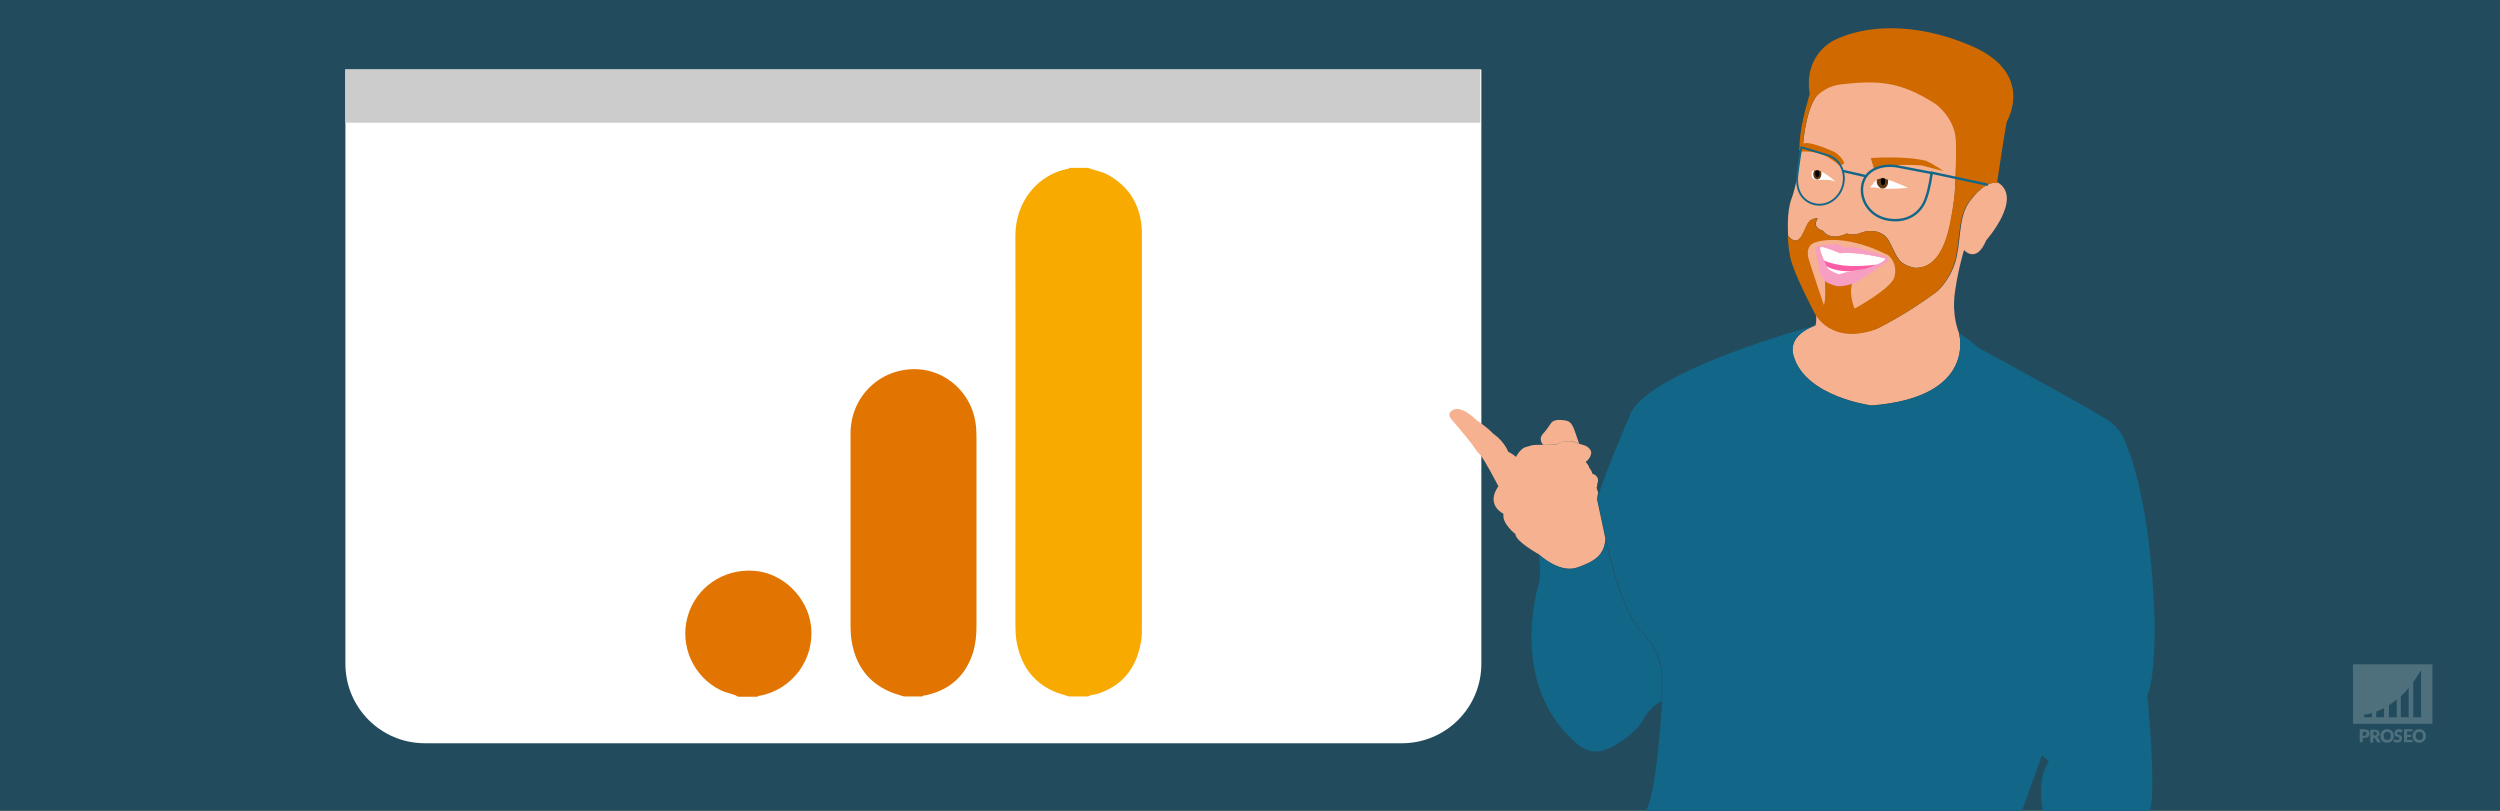 <?xml version="1.0" encoding="UTF-8"?> <svg xmlns="http://www.w3.org/2000/svg" xmlns:i="http://ns.adobe.com/AdobeIllustrator/10.0/" version="1.1" viewBox="0 0 925 300"><rect x="0" y="0" width="925" height="300" fill="#333333" stroke="none"/><defs><style> .cls-1, .cls-2 { fill: #fff; } .cls-1, .cls-3 { opacity: .2; } .cls-4 { stroke-width: .7px; } .cls-4, .cls-5, .cls-6 { fill: none; stroke: #126688; stroke-linecap: round; stroke-linejoin: round; } .cls-5 { stroke-width: .9px; } .cls-7 { fill: #fc5ea6; } .cls-8 { fill: #603813; } .cls-9 { fill: #d06900; } .cls-10 { fill: #f8aa00; } .cls-11, .cls-12 { fill: #126688; } .cls-13 { fill: #e27401; } .cls-12 { opacity: .5; } .cls-14 { fill: #f6b290; } .cls-15 { fill: #ccc; } .cls-6 { stroke-width: .9px; } .cls-16 { fill: #e27400; } .cls-17 { fill: #f79fc3; } </style></defs><g><g id="bg"><rect class="cls-12" width="925" height="300"></rect></g><g id="watermerk"><g><path class="cls-1" d="M870.6,245.8v22h29.4v-22h-29.4ZM877.6,265.4h-2.9v-1s1.1,0,2.9-.6v1.6ZM882.1,265.4h-2.9v-2.1c.9-.3,1.9-.8,2.9-1.3v3.4ZM886.8,265.4h-2.9v-4.5c1-.6,1.9-1.3,2.9-2.1v6.5ZM891.2,265.4h-2.9v-7.8c1-.9,2-1.9,2.9-3v10.9ZM895.8,265.4h-2.9v-13c1-1.4,2-2.9,2.9-4.5v17.5Z"></path><g class="cls-3"><path class="cls-2" d="M874.8,269.9c.3,0,.6,0,.9.1.2,0,.4.2.6.3.2.1.3.3.3.5s.1.4.1.6,0,.5-.1.7c0,.2-.2.4-.3.5-.2.1-.4.3-.6.3-.2,0-.5.1-.9.1h-.6v1.6h-1.1v-4.8h1.7ZM874.8,272.2c.3,0,.5,0,.6-.2.1-.1.2-.3.2-.6s0-.2,0-.3c0,0,0-.2-.1-.2,0,0-.2-.1-.3-.1-.1,0-.2,0-.4,0h-.6v1.5h.6Z"></path><path class="cls-2" d="M880.9,274.7h-1c-.2,0-.3,0-.4-.2l-.8-1.4c0,0,0-.1-.1-.1,0,0-.1,0-.2,0h-.3v1.8h-1.1v-4.8h1.5c.3,0,.6,0,.9.1.2,0,.4.2.6.3.2.1.3.3.3.4,0,.2.1.4.1.6s0,.3,0,.4c0,.1-.1.3-.2.4,0,.1-.2.2-.3.3-.1,0-.3.2-.4.2,0,0,.1,0,.2.1,0,0,.1.1.2.2l1,1.7ZM878.6,272.1c.2,0,.3,0,.4,0,.1,0,.2,0,.3-.2s.1-.1.1-.2c0,0,0-.2,0-.3,0-.2,0-.4-.2-.5-.1-.1-.3-.2-.6-.2h-.4v1.4h.4Z"></path><path class="cls-2" d="M885.7,272.3c0,.3,0,.7-.2,1-.1.3-.3.6-.5.8-.2.2-.5.4-.8.5-.3.1-.6.2-1,.2s-.7,0-1-.2c-.3-.1-.6-.3-.8-.5-.2-.2-.4-.5-.5-.8-.1-.3-.2-.6-.2-1s0-.7.2-1c.1-.3.3-.6.5-.8s.5-.4.8-.5c.3-.1.6-.2,1-.2s.7,0,1,.2c.3.1.6.3.8.5.2.2.4.5.5.8.1.3.2.6.2,1ZM884.6,272.3c0-.2,0-.4,0-.6s-.1-.3-.3-.5c-.1-.1-.3-.2-.4-.3-.2,0-.4-.1-.6-.1s-.4,0-.6.1c-.2,0-.3.2-.4.3-.1.1-.2.3-.3.5s0,.4,0,.6,0,.5,0,.6c0,.2.1.3.3.5.1.1.3.2.4.3.2,0,.4.1.6.1s.4,0,.6-.1c.2,0,.3-.2.4-.3.1-.1.2-.3.3-.5,0-.2,0-.4,0-.6Z"></path><path class="cls-2" d="M888.7,270.9c0,0,0,0-.1.1s0,0-.1,0-.1,0-.2,0c0,0-.1,0-.2-.1,0,0-.2,0-.2-.1,0,0-.2,0-.3,0-.2,0-.4,0-.5.1s-.2.2-.2.4,0,.2,0,.2c0,0,.1.1.2.2,0,0,.2,0,.3.1s.3,0,.4.1c.1,0,.3.1.4.2.1,0,.2.1.3.2,0,0,.2.2.2.4,0,.1,0,.3,0,.5s0,.4-.1.6c0,.2-.2.4-.3.5-.1.1-.3.3-.5.3-.2,0-.5.1-.7.1s-.3,0-.5,0c-.2,0-.3,0-.4-.1-.1,0-.3-.1-.4-.2-.1,0-.2-.2-.3-.3l.3-.5s0,0,.1,0c0,0,0,0,.1,0s.1,0,.2,0,.1,0,.2.1c0,0,.2,0,.3.1.1,0,.2,0,.4,0s.4,0,.5-.1c.1,0,.2-.2.2-.4s0-.2,0-.3c0,0-.1-.1-.2-.2,0,0-.2,0-.3-.1-.1,0-.3,0-.4-.1-.1,0-.3,0-.4-.2s-.2-.1-.3-.2-.2-.2-.2-.4c0-.2,0-.3,0-.6s0-.4.1-.5c0-.2.2-.3.3-.5.1-.1.3-.2.5-.3s.4-.1.7-.1.3,0,.4,0c.1,0,.3,0,.4.1.1,0,.2,0,.3.2.1,0,.2.1.3.2l-.3.5Z"></path><path class="cls-2" d="M890.6,270.8v1.1h1.5v.8h-1.5v1.1h2v.8h-3.1v-4.8h3.1v.8h-2Z"></path><path class="cls-2" d="M897.6,272.3c0,.3,0,.7-.2,1-.1.3-.3.6-.5.8-.2.2-.5.4-.8.5-.3.1-.6.2-1,.2s-.7,0-1-.2c-.3-.1-.6-.3-.8-.5-.2-.2-.4-.5-.5-.8-.1-.3-.2-.6-.2-1s0-.7.2-1c.1-.3.3-.6.5-.8s.5-.4.8-.5c.3-.1.6-.2,1-.2s.7,0,1,.2c.3.1.6.3.8.5.2.2.4.5.5.8.1.3.2.6.2,1ZM896.5,272.3c0-.2,0-.4,0-.6s-.1-.3-.3-.5c-.1-.1-.3-.2-.4-.3-.2,0-.4-.1-.6-.1s-.4,0-.6.1c-.2,0-.3.2-.4.3-.1.1-.2.3-.3.5s0,.4,0,.6,0,.5,0,.6c0,.2.1.3.3.5.1.1.3.2.4.3.2,0,.4.1.6.1s.4,0,.6-.1c.2,0,.3-.2.4-.3.1-.1.2-.3.3-.5,0-.2,0-.4,0-.6Z"></path></g></g></g><g id="afbeelding"><g><path class="cls-2" d="M127.7,25.7h420.4v219.9c0,16.3-13.2,29.4-29.4,29.4H157.2c-16.3,0-29.4-13.2-29.4-29.4V25.7h0Z"></path><rect class="cls-15" x="127.7" y="25.7" width="420" height="19.7"></rect><g><path class="cls-14" d="M725.1,123.3c-.2-.1-.3-.2-.3-.2,0,0,7.1,23.8-32.3,26.9,0,0-24.5-3.1-28.9-18.4-2-6.9,5.3-10.2,8.1-11.2.6-1.6.2-4.4.2-4.4,0,0,5.7,11.5,22.3,5.7,0,0,10.2-4.7,22.6-13.9,0,0,5.5-4.8,7.2-12.9s.7-15.8,5.6-21.4c0,0,4.7-6.6,9.6-6,0,0,0,0,0-.2v.2c9.5,5.8-4.3,21.4-4.3,21.4-3.7,8.9-8.2,3.6-8.2,3.6,0,0-2.2,7-3.4,15.8s1.5,14.8,1.5,14.8"></path><path class="cls-14" d="M666.4,55.8c.2-.6.4-1,.7-1.6,0,0,.7-12.4,4.7-18.2,0,0,2.6-5.4,8.9-6s20.5-3.8,37.1,8.1c0,0,6.7,2,5.9,12.4,0,0,.3,17-.8,24.5s-3.1,24.4-14.4,24.1c-6.3-1.4-6.3-3.7-9.4-9.7-3.1-5.9-10.2-3.4-10.2-3.4,0,0-2.6,1.4-5.6.4,0,0-5.8,3.1-8.9-1.1,0,0-4.2-.9-1.8-4.5h0c-4-.2-3.9,3.2-6.1,6.7s-4.9-.3-4.9-.3c0-1-.6-8.6,1.2-13.5,1.9-4.8,2.9-13,2.9-13,0,0-.3-1.9.5-4.3v-.3Z"></path><path class="cls-9" d="M666.4,55.8c.2-.6.4-1,.7-1.6,0,0,.7-12.4,4.7-18.2,0,0,3.2-4.1,9.5-4.8,12.8-1.4,21.3-1.5,34.9,7.3,0,0,7.6,5.4,7.5,14.5,0,0,.3,14.5-.9,22s-3.1,24.4-14.4,24.1c-6.3-1.4-6.3-3.7-9.4-9.7-3.1-5.9-10.2-3.4-10.2-3.4,0,0-2.6,1.4-5.6.4,0,0-5.8,3.1-8.9-1.1,0,0-4.2-.9-1.8-4.5h0c-4-.2-3.9,3.2-6.1,6.7s-4.9-.3-4.9-.3c0,1.5.2,4.3.9,8,1.2,6,9.2,21,9.2,21,0,0,5.7,11.5,22.3,5.7,0,0,10.2-4.7,22.6-13.9,0,0,5.5-4.8,7.2-12.9s.7-15.8,5.6-21.4c0,0,4.7-6.6,9.6-6,0,0,2.8-19,3.6-22.7,0,0,10.9-17.9-13.5-28.2-21.2-9-39.4-7.3-50.2-2,0,0-11.6,5.1-9.2,20,0,0-3.4,10.8-3.7,17.7,0,0-.3,2.4.4,3.5Z"></path><path class="cls-14" d="M675.2,103.3s.5,8.3-.4,9.5c0,0-4.9-14.5-5.6-17s-.3-5,1.9-5.9c0,0,9.5-4.5,27.5,4.5,0,0,3.8,2.9,2.3,8.2-1.2,4.2-14.7,11.6-14.7,11.6,0,0-2.2-4.9-.9-9.5,0,0-6.5,2.5-10.1-1.3Z"></path><path class="cls-7" d="M697.5,95.7s-9.6-2.7-16.7-2c0,0-5.4-2.3-7-2.2,0,0,.6,5.7,1.8,6.9s3.3,2.7,4.5,3c0,0,4.7-.9,6.3-1s8.7-2,11.1-4.7Z"></path><path class="cls-2" d="M694.8,98c1.3-.7,2.5-1.5,3.2-2.3,0,0-10.1-2.7-17.2-2,0,0-6-2.7-7.6-2.6,0,0,.3,3,1.4,5v-.2c0,0-.5.8,5.4,2s14.3,0,14.3,0h.5Z"></path><path class="cls-2" d="M675.8,98.5s3.4,2.3,9.8,1.8c0,0-3,2.2-5.7,2s-4.1-3.8-4.1-3.8Z"></path><path class="cls-17" d="M698,95c-3.4-1.4-9.8-3-11.4-3.4s-2.6-.1-3.6,0c-1,.1-1.4-.4-1.4-.4-2-1.3-4.2-.9-7.2-.4-3,.5-2.8.8-2.8.8l1.4,7.8c1.1,4.9,3.1,5.3,5.7,6.2,2.6.9,7.1-.6,8.7-1.5,1.6-1,10.6-7,10.6-7,1.7-1.3,0-2.1,0-2.1ZM697.1,96.5c-1,.7-5.9,3-7.6,3.1s-5.9.8-9,1.9c0,0-3.9-1.3-4.5-2.6-.6-1.3-2.1-5.1-2.1-5.1,0,0-.9-2-.2-2.4,1.6-.1,7,2.2,7,2.2,7.1-.7,16.7,2,16.7,2,0,0,.5.1-.4.8Z"></path><path class="cls-2" d="M692.8,68.3s1.6-3.1,4.9-2.1,8.3,3.3,8.3,3.3c0,0-8.7.8-11.7,0,0,0-.9-.4-1.9,0,0,0-.8-.3.4-1.1Z"></path><path class="cls-2" d="M679,67.1s-4.3-4-6.7-4-2,.3-2,1.9c0,0,0,1.7,2.5,1.6s4.7-.2,6.2.6Z"></path><path class="cls-8" d="M671.3,63.1c-.2.4-.4.8-.4,1.3,0,.9.4,1.7,1,1.9s1,0,1,0c.6-.3,1-1,1-1.9s0-.8-.3-1.1c0,0-.5-.3-1.2-.3s-1.1.1-1.1.1Z"></path><path class="cls-8" d="M695.9,69.6c-.8-.4-1.5-1.3-1.5-2.4s0-.5,0-.7c0,0,1-.6,2.1-.5s2.1.5,2.1.5c0,.2,0,.5,0,.7,0,1.2-.6,2.2-1.5,2.5,0,0-1.3,0-1.4,0Z"></path><path d="M672,63.1c-.3,0-.4.7-.4,1.2,0,.7.4,1.3.8,1.3s.8-.6.8-1.3-.2-.9-.4-1.2c0,0-.2-.2-.8,0Z"></path><path d="M697.2,66c.3,0,.3.7.3,1.1,0,.8-.4,1.5-.8,1.5s-.8-.7-.8-1.5.1-.9.3-1.2c0,0,.7,0,1.1,0Z"></path><path class="cls-14" d="M584.2,164.2c-.4-.1-.8-.3-1.1-.5-1.2-.7-4.9-.4-5.8,0s-.9,1-6,.9-.2,0-.3,0h0s-2.1-1.9,0-4.2,2.7-4,3.6-4.5c1.4-.8,3.5-.5,4.7-.3s2.3.8,3.3,3.7,1.7,4.9,1.7,4.9h0Z"></path><path class="cls-14" d="M591.3,182.4c-.2.7-.4,1.9-.4,2.3l3.1,14.6c-.3,6.1-4.1,8.5-10.6,10.7s-14-4.9-14-4.9c0,0-8.7-4.8-8.7-7.5,0,0-5.1-3.9-4.4-7.5,0,0-6.8-3.1-1.9-10.2,0,0-5.4-10.4-6.8-11.7s-2-2.7-4.1-5.3-4.6-5.6-6.1-7.3-1.4-2.7-.3-3.6,3.7-1.8,9.4,3.6c0,0,4.3,2.9,5.9,4.8,0,0,4,2.6,5.6,6.7,0,0,2.3,1.2,2.9,2,0,0,1.6-3.2,3.7-3.7s1.4-.9,6.6-.8,5.2-.4,6-.9,4.6-.7,5.8,0,2.9.7,4.3,1.6c0,0,1.8,1.2,1.4,2.6,0,0-.2,1.7-2,3,0,0,1.3,1.4,1.3,2.2,0,0,.9.9,1.2,2.2,0,0,3.1.7,1.7,4,0,0,.2.7-.2,1l.6,2Z"></path><path class="cls-11" d="M755.4,279.3l2.7,2.4c-4.8,6.7-2.2,18.3-2.2,18.3h39.6c2.4-8.6-1-42.8-1-42.8,3.1-6.1,2.7-27.6,2.7-27.6-1.4-45.4-10.2-64.3-10.2-64.3-2.4-8.5-9.5-11.2-9.5-11.2-4.4-3.1-45.6-25.5-45.6-25.5-3.4-3.1-7.1-5.4-7.1-5.4,0,0,7.1,23.8-32.3,26.9,0,0-24.5-3.1-28.9-18.4-2.5-8.5,9.2-11.6,9.2-11.6,0,0-61.3,16.3-69.4,32.7,0,0-11.9,27.9-12.3,32l3.1,14.6s5.4,26.6,13.3,34.4c7.8,7.8,7.5,15.9,7.5,15.9v9.6h0s-2,35.2-6.1,40.7h139.2l7.5-20.7Z"></path><path class="cls-11" d="M614.8,259.3s-4.8,2.7-6.5,6.5c-1.7,3.7-8.2,9.3-14.3,11.6s-10.6-2.3-10.6-2.3c-25.9-22-14-59.3-14-59.3,1-3.1,0-10.6,0-10.6,0,0,7.5,7,14,4.9s10.2-4.5,10.6-10.7c0,0,5.4,26.6,13.3,34.4,7.8,7.8,7.5,15.9,7.5,15.9v9.6Z"></path><path class="cls-9" d="M667.2,53.2c1.8-1.3,10.4,2.5,10.8,2.7,1.4.5,2.5,1.6,3.4,2.7.5.6.9,1.3.9,2l-1.7.7s-.5-.8-4.2-3.1-8.2-2.2-10.2-2.1c0,0-1.5-1.2.9-3Z"></path><path class="cls-9" d="M693.4,62.6l-1.2-4.1s12-1,20.5,1c0,0,3.9,1.9,6.3,3.8l-8-2.1s-13.5-.9-17.5,1.3Z"></path><path class="cls-4" d="M676.1,57.4l-9.6-2.9s-1,6-1.4,9.7c-.8,5.3,1.1,9.8,5.7,11.2,4.6,1.4,9.5-1.5,11-6.5s-1-10.1-5.6-11.5Z"></path><path class="cls-5" d="M701.6,61.5l13.1,2.5s-.7,5.6-2.1,9.4c-1.8,5.4-6.8,8.9-13.6,7.9-6.8-.9-10.7-6.8-10-12.3.7-5.5,5.9-8.4,12.7-7.5Z"></path><line class="cls-6" x1="682.1" y1="63.3" x2="690" y2="65.1"></line><line class="cls-6" x1="735.2" y1="68.3" x2="714.7" y2="63.9"></line></g><g><path class="cls-10" d="M395.6,257.7c-1.9-.6-3.9-1.1-5.7-1.9-8.1-3.6-12.3-10.1-13.8-18.6-.3-2-.4-4-.4-6.1,0-48,.1-96,0-144,0-12.4,8.2-22.4,19.2-24.6.3,0,.6,0,.8-.4h6.9c2.4,1,5.1,1.3,7.4,2.6,8.5,4.8,12.5,12.3,12.5,21.9,0,48.6,0,97.1,0,145.7,0,1.8,0,3.7-.4,5.5-1.7,9.5-6.9,16.1-16.3,19-1.1.3-2.2.2-3.2.9h-6.9Z"></path><path class="cls-16" d="M334.5,257.7c-1.8-.6-3.6-1-5.3-1.8-8.3-3.6-12.7-10.1-14.1-18.8-.3-1.8-.4-3.7-.4-5.5,0-23.7,0-47.5,0-71.2,0-13.7,11-24.3,24.6-23.8,10.7.4,19.9,8.7,21.6,19.5.3,1.9.4,3.8.4,5.7,0,23.2,0,46.5,0,69.7,0,3.4-.3,6.7-1.3,10-2.8,8.7-8.7,13.9-17.7,15.8-.3,0-.8,0-1,.4h-6.9Z"></path><path class="cls-13" d="M273,257.7c-2-1.1-4.3-1.3-6.3-2.3-10.1-4.9-15.3-16.4-12.3-27.2,3-10.8,13.2-17.9,24.7-17,10.6.8,19.8,9.8,21,20.6,1.3,12.1-6.8,23.2-18.8,25.6-.3,0-.8,0-1,.4h-7.3Z"></path></g></g></g></g></svg> 